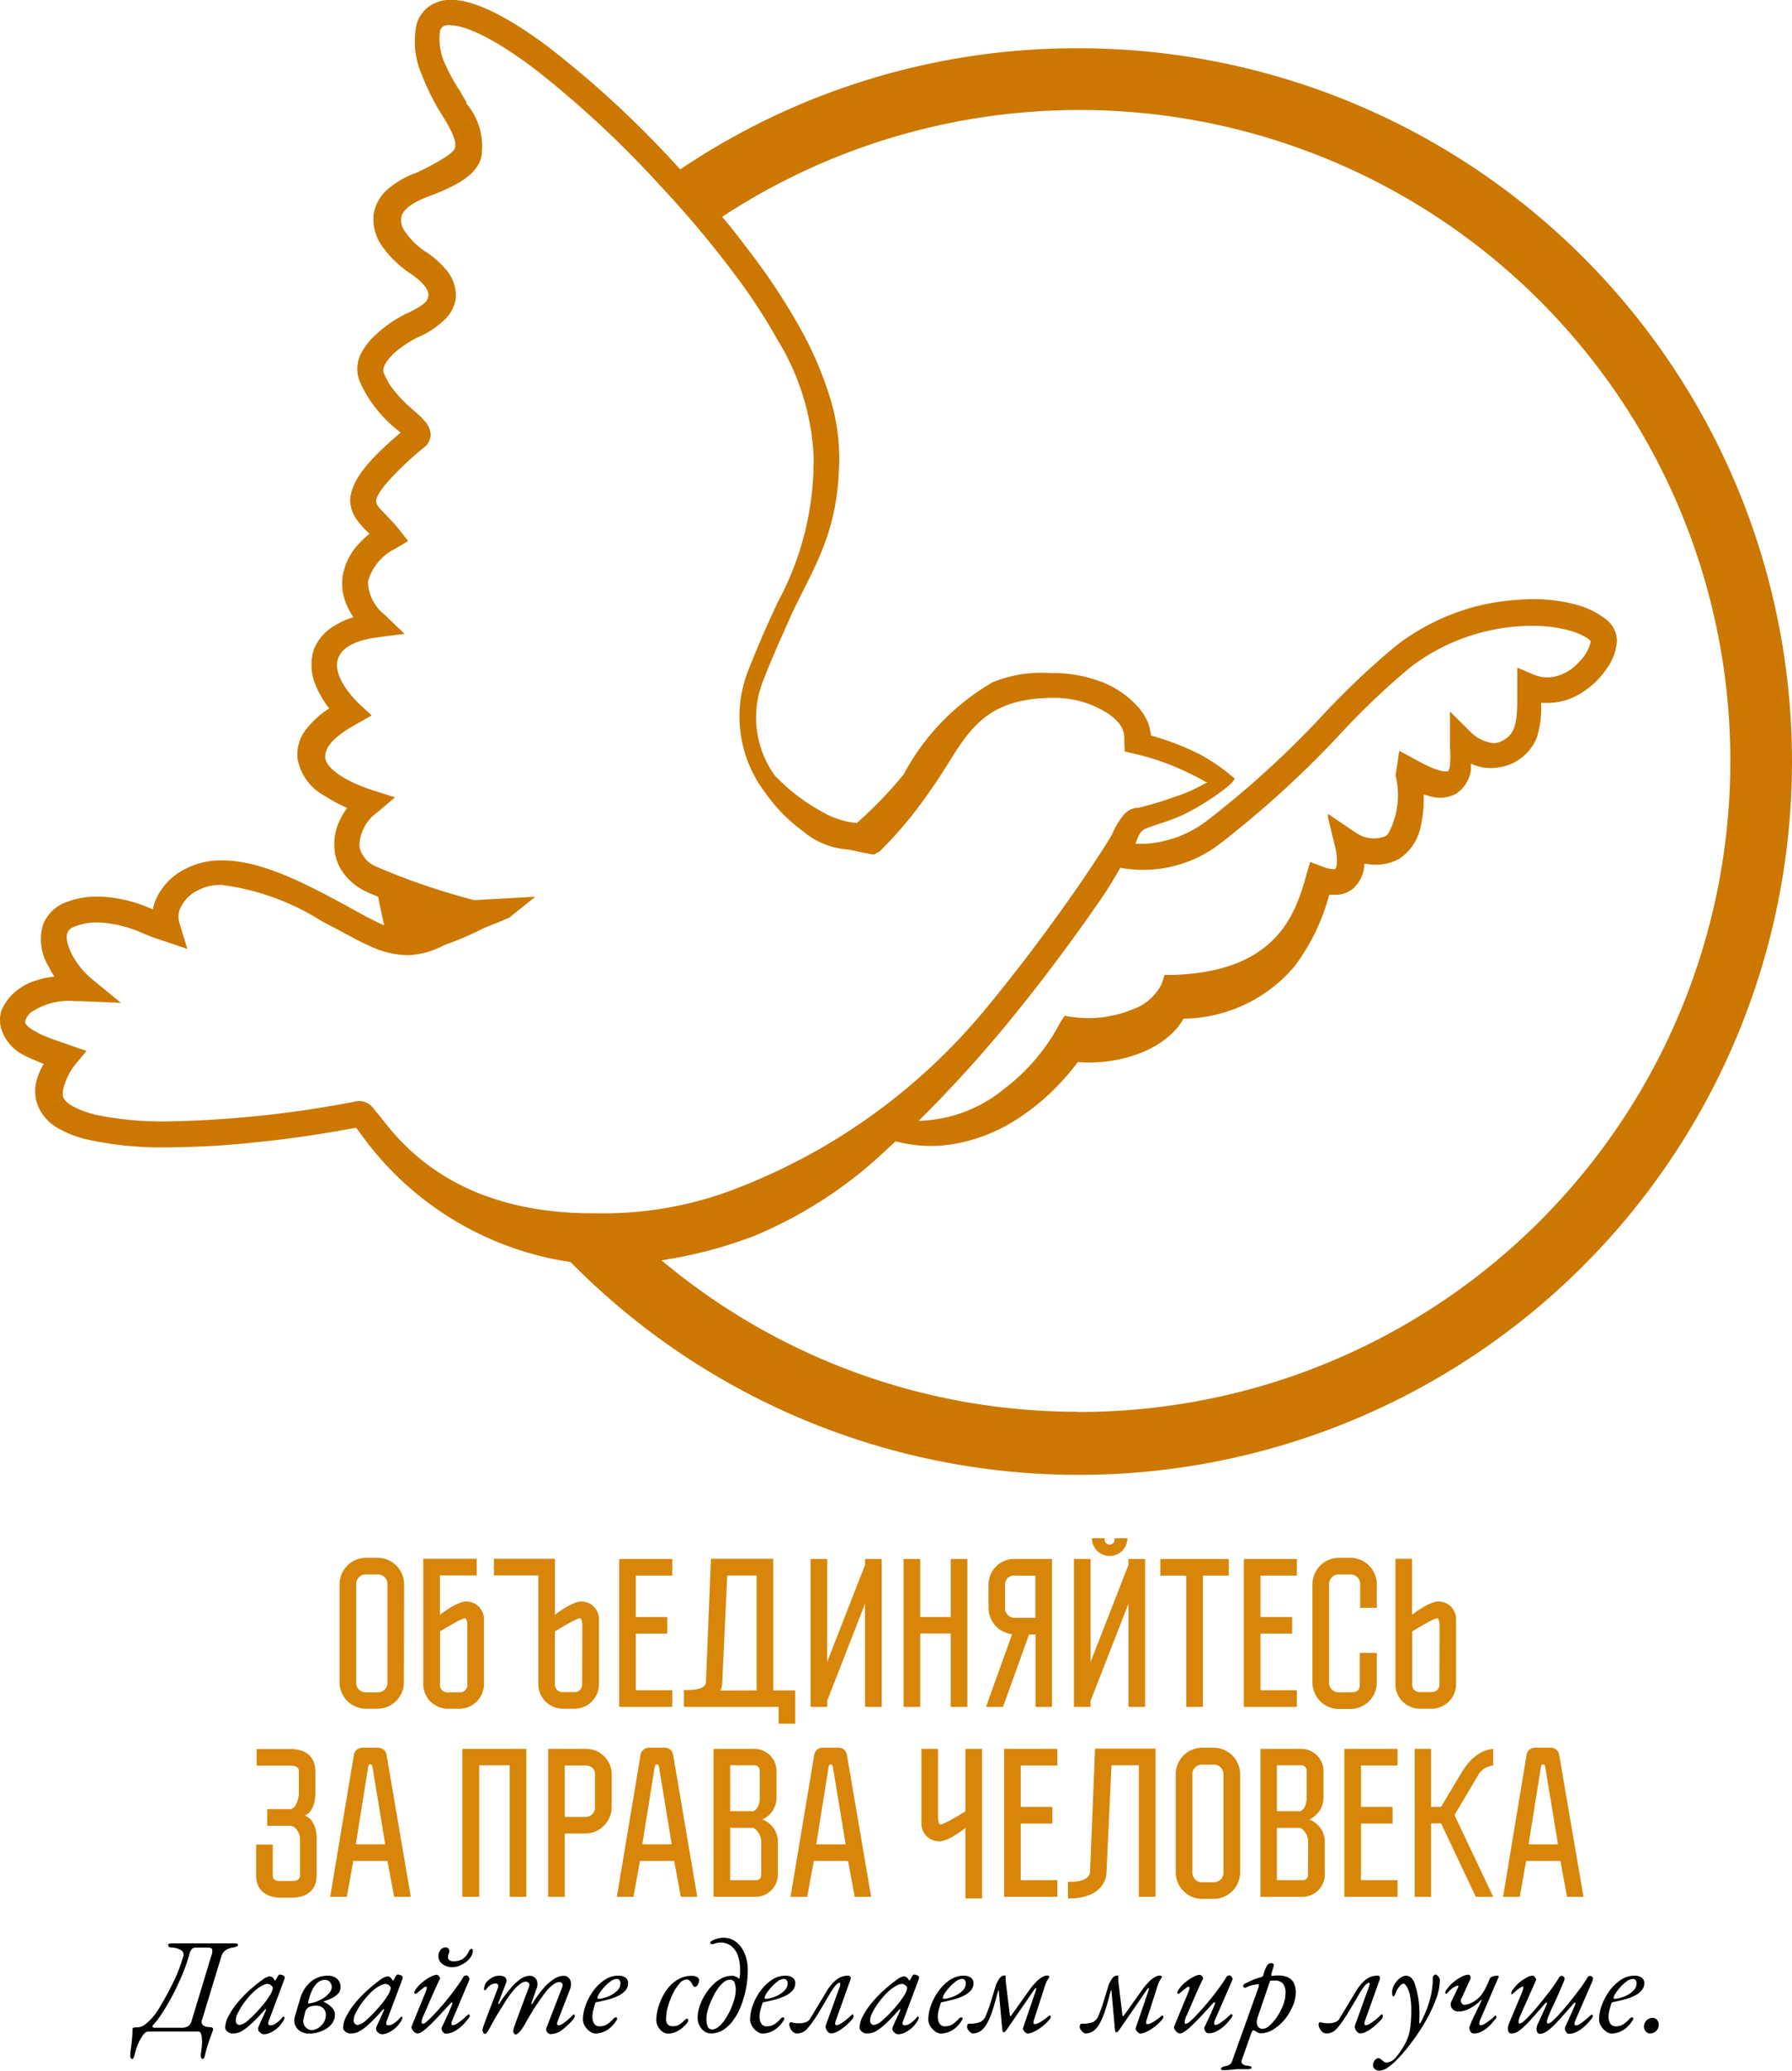 <svg xmlns="http://www.w3.org/2000/svg" viewBox="0 0 358.63 414.37"><defs><style>.cls-1{fill:#d88609;}.cls-2{fill:#c70;}</style></defs><title>united-for-human-rights-logo-color-stack_ru</title><g id="OUTLINE"><path d="M26.9,466.36a.3.3,0,0,1-.28-.2,1.06,1.06,0,0,1-.1-.48,11.17,11.17,0,0,1,.12-1.24c.08-.59.16-1.25.23-2a18.18,18.18,0,0,0,.11-2,.32.32,0,0,1,.24-.35,2.81,2.81,0,0,1,.49-.05,2.76,2.76,0,0,0,1.69-.5,12.27,12.27,0,0,0,1.47-1.36,12.93,12.93,0,0,0,1-1.29c.4-.6.85-1.33,1.33-2.2s1-1.79,1.49-2.78,1-2,1.39-3a28.54,28.54,0,0,0,1-2.9,1.12,1.12,0,0,0-.33-1.39,4.17,4.17,0,0,0-2-.56.69.69,0,0,1-.52-.18.6.6,0,0,1-.12-.36c0-.1.08-.18.24-.22a1.93,1.93,0,0,1,.57-.07c.44,0,.81,0,1.1,0l.84,0h8.73l.77,0q.4,0,1.08,0c.44,0,.65.1.65.29s-.09.24-.27.33a2.57,2.57,0,0,1-.73.21,4.63,4.63,0,0,0-1.12.33,2.06,2.06,0,0,0-.77.59,2.9,2.9,0,0,0-.48,1l-3.81,12.5a1,1,0,0,0,.07,1,1.29,1.29,0,0,0,.73.42,4.07,4.07,0,0,0,.9.1.68.68,0,0,1,.32.11.33.33,0,0,1,.19.27,6.58,6.58,0,0,1-.29.92c-.2.54-.43,1.19-.68,1.94s-.47,1.52-.65,2.27a2.5,2.5,0,0,1-.19.6c-.07.16-.17.24-.29.24a.32.32,0,0,1-.29-.2,1.21,1.21,0,0,1-.09-.48,6.84,6.84,0,0,1,.08-.75q.07-.54.15-1.23a10.1,10.1,0,0,0,0-1.34,3.35,3.35,0,0,0-.19-1.06.58.58,0,0,0-.57-.42h-10c-.33,0-.66.23-1,.69a8.53,8.53,0,0,0-1,1.75,14.11,14.11,0,0,0-.71,2.2,3.9,3.9,0,0,1-.19.6A.33.33,0,0,1,26.9,466.36Zm4.51-6.24h5.21a2.8,2.8,0,0,0,1.5-.31,2.14,2.14,0,0,0,.74-1.25l3.89-12.85a2.3,2.3,0,0,0,.17-1.29c-.08-.22-.42-.34-1-.34H39.64a1.12,1.12,0,0,0-.75.26,2.63,2.63,0,0,0-.57,1.2,34.8,34.8,0,0,1-1.15,3.39c-.46,1.16-1,2.29-1.51,3.39s-1.1,2.12-1.65,3.08-1.07,1.78-1.56,2.48a14.65,14.65,0,0,1-1.26,1.59c-.23.24-.29.41-.19.5A.59.59,0,0,0,31.41,460.12Z" transform="translate(-0.46 -54.34)"/><path d="M46.91,461.26a1.33,1.33,0,0,1-.65-.18,1.64,1.64,0,0,1-.53-.44,1,1,0,0,1-.2-.57,5.2,5.2,0,0,1,.65-2.26,15,15,0,0,1,1.81-2.7,23.62,23.62,0,0,1,2.67-2.74,27.67,27.67,0,0,1,2.38-1.9,2.9,2.9,0,0,1,1.35-.63,1,1,0,0,1,.75.37l.34.45s0,0,0,0a.12.12,0,0,0,.09,0,.35.35,0,0,0,.07-.12c.25-.43.4-.7.46-.79s0-.09,0,0c.1-.18.21-.27.32-.27a1.44,1.44,0,0,1,.49.08,1,1,0,0,1,.39.21.38.38,0,0,1,.15.27,3.51,3.51,0,0,1-.19.68l-3,8c-.23.61-.11.92.35.92a2.19,2.19,0,0,0,1.18-.48,5,5,0,0,0,1.2-1.14l.12-.1a.24.24,0,0,1,.12,0c.08,0,.13,0,.15.07a.43.43,0,0,1,0,.23,1.81,1.81,0,0,1-.38.74,6.49,6.49,0,0,1-.78,1,6.28,6.28,0,0,1-1.52,1.08,3.32,3.32,0,0,1-1.42.38,1,1,0,0,1-.54-.17,1.44,1.44,0,0,1-.45-.4.86.86,0,0,1-.17-.49,1.39,1.39,0,0,1,.16-.62c-.07.17-.08.17,0,0s.17-.41.32-.75.32-.71.5-1.08.33-.71.46-1a1,1,0,0,0,.12-.45c0-.1-.07-.08-.17,0-1.1,1.23-2,2.2-2.83,2.92a10.18,10.18,0,0,1-2.06,1.54A3.81,3.81,0,0,1,46.91,461.26Zm1.51-1.7a3.46,3.46,0,0,0,1.77-1,23.56,23.56,0,0,0,2.66-2.74,16,16,0,0,0,1.62-2.19,3.46,3.46,0,0,0,.59-1.48c0-.15-.12-.32-.35-.52a1.41,1.41,0,0,0-.35-.21,1,1,0,0,0-.33-.08,3,3,0,0,0-1.33.48A7.43,7.43,0,0,0,51.15,453a15.48,15.48,0,0,0-1.71,1.94,13.23,13.23,0,0,0-1.3,2.08,3.74,3.74,0,0,0-.5,1.62,1,1,0,0,0,.21.66A.72.72,0,0,0,48.42,459.56Z" transform="translate(-0.46 -54.34)"/><path d="M62.43,461.28a3.11,3.11,0,0,1-2.5-1,2.6,2.6,0,0,1-.41-2.53l.48-1.66c.16-.55.33-1.1.49-1.66A7.13,7.13,0,0,1,62.55,451a5.2,5.2,0,0,1,3.61-1.3,2.84,2.84,0,0,1,1.2.26,2.1,2.1,0,0,1,.9.77,2.14,2.14,0,0,1,.35,1.27,1.83,1.83,0,0,1-.54,1.35,4.57,4.57,0,0,1-1.28.89,11.25,11.25,0,0,1-1.42.56c-.07,0-.1.05-.1.1s0,.08.13.12a4.61,4.61,0,0,1,1,.62,3.29,3.29,0,0,1,.79.84,1.77,1.77,0,0,1,.29,1,2.92,2.92,0,0,1-.48,1.66,4.22,4.22,0,0,1-1.26,1.19,6.3,6.3,0,0,1-1.66.71A6.51,6.51,0,0,1,62.43,461.28Zm.41-.7a2.4,2.4,0,0,0,1.29-.4,3.61,3.61,0,0,0,1.1-1.1,2.78,2.78,0,0,0,.44-1.52,1.85,1.85,0,0,0-.51-1.34,2,2,0,0,0-1.46-.52,3.5,3.5,0,0,0-1.38.26,1.61,1.61,0,0,0-.81,1.14l-.29,1.19a1.77,1.77,0,0,0,.05,1.14,1.83,1.83,0,0,0,.65.84A1.52,1.52,0,0,0,62.84,460.58Zm-.46-5.34a6.72,6.72,0,0,0,2.17-.69,5.83,5.83,0,0,0,1.66-1.23,2,2,0,0,0,.65-1.32,1.64,1.64,0,0,0-.36-1,1.24,1.24,0,0,0-1-.46,2.2,2.2,0,0,0-1.47.55,4.64,4.64,0,0,0-1.07,1.45,10.88,10.88,0,0,0-.7,1.92l-.13.54a.21.21,0,0,0,0,.21A.24.24,0,0,0,62.38,455.24Z" transform="translate(-0.46 -54.34)"/><path d="M70.5,461.26a1.3,1.3,0,0,1-.64-.18,1.54,1.54,0,0,1-.53-.44.9.9,0,0,1-.2-.57,5.07,5.07,0,0,1,.65-2.26,15.42,15.42,0,0,1,1.8-2.7,24.58,24.58,0,0,1,2.68-2.74,29.48,29.48,0,0,1,2.37-1.9,3,3,0,0,1,1.35-.63,1,1,0,0,1,.76.37l.34.45s0,0,0,0a.13.13,0,0,0,.1,0,.35.35,0,0,0,.07-.12l.45-.79c.06-.09.06-.09,0,0q.16-.27.33-.27a1.34,1.34,0,0,1,.48.08,1,1,0,0,1,.4.21.4.4,0,0,1,.14.27,3.19,3.19,0,0,1-.18.68l-3,8c-.23.61-.12.92.35.92a2.19,2.19,0,0,0,1.18-.48,5,5,0,0,0,1.2-1.14.4.4,0,0,1,.12-.1.21.21,0,0,1,.12,0,.16.16,0,0,1,.15.07.43.43,0,0,1,0,.23,2,2,0,0,1-.38.74,6.49,6.49,0,0,1-.78,1,6.14,6.14,0,0,1-1.53,1.08,3.25,3.25,0,0,1-1.41.38,1,1,0,0,1-.54-.17,1.44,1.44,0,0,1-.45-.4.79.79,0,0,1-.17-.49,1.39,1.39,0,0,1,.16-.62c-.07.17-.08.17,0,0s.17-.41.33-.75.32-.71.5-1.08.33-.71.46-1a1,1,0,0,0,.12-.45c0-.1-.07-.08-.18,0-1.1,1.23-2,2.2-2.82,2.92a10.18,10.18,0,0,1-2.06,1.54A3.85,3.85,0,0,1,70.5,461.26Zm1.52-1.7a3.46,3.46,0,0,0,1.77-1,23.59,23.59,0,0,0,2.65-2.74,14.51,14.51,0,0,0,1.62-2.19,3.38,3.38,0,0,0,.6-1.48c0-.15-.12-.32-.35-.52a1.41,1.41,0,0,0-.35-.21,1,1,0,0,0-.33-.08,3,3,0,0,0-1.33.48A7.76,7.76,0,0,0,74.74,453a16.27,16.27,0,0,0-1.7,1.94A14.12,14.12,0,0,0,71.73,457a3.88,3.88,0,0,0-.5,1.62,1,1,0,0,0,.22.66A.7.7,0,0,0,72,459.56Z" transform="translate(-0.46 -54.34)"/><path d="M84,461.26a1,1,0,0,1-.61-.26,1.76,1.76,0,0,1-.47-.61.74.74,0,0,1-.08-.56L85.62,453a3.87,3.87,0,0,0,.25-.79c0-.21,0-.32-.16-.32a1,1,0,0,0-.45.21c-.21.15-.44.33-.7.54s-.53.44-.8.68c0,0-.1,0-.2,0s-.15-.06-.15-.11a1.6,1.6,0,0,1,0-.31,1.79,1.79,0,0,1,.27-.5,7.33,7.33,0,0,1,1.5-1.54,8.3,8.3,0,0,1,1.57-1,3.16,3.16,0,0,1,1.12-.34.52.52,0,0,1,.31.15,1.17,1.17,0,0,1,.28.35.35.35,0,0,1,0,.39c-.59,1.23-1.16,2.47-1.7,3.73s-1.08,2.5-1.62,3.73a3.29,3.29,0,0,0-.29,1c0,.31,0,.46.21.46a1.54,1.54,0,0,0,.81-.46,15.86,15.86,0,0,0,1.23-1.18c.46-.49.94-1,1.44-1.57.69-.77,1.35-1.57,2-2.4s1.19-1.58,1.66-2.24.77-1.14.92-1.41a.74.74,0,0,1,.32-.35,1,1,0,0,1,.35-.08.47.47,0,0,1,.33.16,1.39,1.39,0,0,1,.25.38.43.43,0,0,1,0,.38L91,458.56a1.79,1.79,0,0,0-.19.78q0,.27.27.27a1.84,1.84,0,0,0,.92-.38,11.85,11.85,0,0,0,1.16-.88c.4-.33.73-.63,1-.9a.1.1,0,0,1,.08,0,.28.28,0,0,1,.16.07.21.21,0,0,1,.08.18.36.36,0,0,1,0,.1l-.07.14a2.19,2.19,0,0,1-.11.19,2.44,2.44,0,0,1-.16.23l-.23.28a10.7,10.7,0,0,1-1.19,1.26,7.29,7.29,0,0,1-1.44,1,3.6,3.6,0,0,1-1.64.39c-.23,0-.44-.16-.63-.46a.83.83,0,0,1-.12-.81l.81-1.73c.29-.61.54-1.18.77-1.7s.38-.91.47-1.16.08-.33,0-.35a.29.29,0,0,0-.29.13c-.94,1-1.77,1.92-2.49,2.69s-1.34,1.39-1.87,1.89a13.22,13.22,0,0,1-1.36,1.12A1.76,1.76,0,0,1,84,461.26ZM91.05,448a3.52,3.52,0,0,1-1.52-.31,2.34,2.34,0,0,1-1-.8,1.76,1.76,0,0,1-.33-1,2,2,0,0,1,.42-1.35,1.24,1.24,0,0,1,.93-.49.83.83,0,0,1,.65.22.72.72,0,0,1,.19.49,1.31,1.31,0,0,1-.13.52,1.66,1.66,0,0,0-.14.66.8.8,0,0,0,.26.65,1.38,1.38,0,0,0,.9.22,3.42,3.42,0,0,0,1.66-.39,3.15,3.15,0,0,0,1.23-1.39,2.24,2.24,0,0,1,.38-.58.45.45,0,0,1,.3-.13.18.18,0,0,1,.18.13.45.45,0,0,1,.06.2,2.27,2.27,0,0,1-.37,1.24,4.16,4.16,0,0,1-1,1.07,5.25,5.25,0,0,1-1.33.75A3.88,3.88,0,0,1,91.05,448Z" transform="translate(-0.46 -54.34)"/><path d="M97.5,461.34a.31.31,0,0,1-.24-.14,1.09,1.09,0,0,1-.17-.32,1,1,0,0,1-.07-.35,3.18,3.18,0,0,1,.17-.65l.45-1.27,2.48-6.51a.67.67,0,0,0,0-.59.48.48,0,0,0-.46-.24,2.12,2.12,0,0,0-.85.19,3.17,3.17,0,0,0-1.09,1.05.27.27,0,0,1-.23.09c-.08,0-.14-.07-.17-.2a1.81,1.81,0,0,1,.05-.42,2.86,2.86,0,0,1,.17-.52,2.72,2.72,0,0,1,.23-.41,4,4,0,0,1,1.11-.94,3.2,3.2,0,0,1,1.57-.41,2.34,2.34,0,0,1,.74.12.93.93,0,0,1,.54.45,1.07,1.07,0,0,1,0,.89l-1.54,4c-.05.12,0,.19,0,.21a.18.18,0,0,0,.2-.11,30.89,30.89,0,0,1,2.23-3,10.2,10.2,0,0,1,2-1.89,3.46,3.46,0,0,1,1.85-.65,1.56,1.56,0,0,1,.93.3,1.49,1.49,0,0,1,.57.88,2.53,2.53,0,0,1-.15,1.44l-1,2.84c-.05.12,0,.19,0,.21a.18.18,0,0,0,.2-.11,21.79,21.79,0,0,1,2.23-3.09,9.82,9.82,0,0,1,2.12-1.85,3.72,3.72,0,0,1,1.89-.62,1.42,1.42,0,0,1,.92.33,1.56,1.56,0,0,1,.53,1,2.93,2.93,0,0,1-.26,1.58l-2.32,6c-.27.65-.23,1,.13,1a1.48,1.48,0,0,0,.78-.3,9.13,9.13,0,0,0,.94-.7c.31-.27.59-.52.82-.74l.46-.45,0,0h0a.26.26,0,0,1,.15.07.29.29,0,0,1,.07.18,1.21,1.21,0,0,1-.1.44,1.61,1.61,0,0,1-.39.53,14.21,14.21,0,0,1-2,1.86,3.77,3.77,0,0,1-2.37.87.72.72,0,0,1-.45-.18,1.12,1.12,0,0,1-.35-.47.78.78,0,0,1,0-.6l3.13-8.07c.14-.36.14-.63,0-.81a.76.76,0,0,0-.52-.3,2.22,2.22,0,0,0-1.16.45,7.33,7.33,0,0,0-1.62,1.58c-.27.34-.65.85-1.12,1.54s-1,1.42-1.46,2.2-.92,1.51-1.28,2.17a12.37,12.37,0,0,1-.87,1.43,4.48,4.48,0,0,1-.73.85.9.9,0,0,1-.54.29.31.31,0,0,1-.24-.12,1.19,1.19,0,0,1-.18-.29.87.87,0,0,1-.06-.32,3.07,3.07,0,0,1,.17-.69c.12-.37.27-.8.45-1.31l2.51-6.75c.16-.41.14-.7-.06-.85a1.21,1.21,0,0,0-.48-.26,1.92,1.92,0,0,0-1.16.45,7.82,7.82,0,0,0-1.62,1.61,11.49,11.49,0,0,0-.81,1.08c-.33.46-.67,1-1,1.55s-.73,1.14-1.08,1.73-.66,1.12-.93,1.6c-.47.87-.83,1.51-1.08,1.93S97.72,461.34,97.5,461.34Z" transform="translate(-0.46 -54.34)"/><path d="M119.64,461.28a1.89,1.89,0,0,1-1.14-.43,3.48,3.48,0,0,1-1-1.09,2.61,2.61,0,0,1-.38-1.28,8.45,8.45,0,0,1,.55-2.88,11.44,11.44,0,0,1,1.53-2.86,9,9,0,0,1,2.25-2.19,4.82,4.82,0,0,1,2.72-.85,2.42,2.42,0,0,1,1.47.39,1.29,1.29,0,0,1,.52,1.1,2.17,2.17,0,0,1-.52,1.45,4.42,4.42,0,0,1-1.42,1.07,10.45,10.45,0,0,1-2,.74c-.73.2-1.48.37-2.23.52a1.12,1.12,0,0,0-.26.06.36.36,0,0,0-.15.21c-.12.39-.25.82-.37,1.29a5,5,0,0,0-.19,1.32,2.5,2.5,0,0,0,.36,1.46,1.21,1.21,0,0,0,1.07.52,2.75,2.75,0,0,0,1.64-.49,6.87,6.87,0,0,0,1.11-1,.72.72,0,0,1,.49-.3.24.24,0,0,1,.27.27v.1a.17.17,0,0,1-.06.12,6.79,6.79,0,0,1-1.21,1.5,4.76,4.76,0,0,1-1.45.91A4.3,4.3,0,0,1,119.64,461.28Zm.6-6.94a4.65,4.65,0,0,0,1-.17,7.37,7.37,0,0,0,1.5-.57,4.75,4.75,0,0,0,1.34-1,2,2,0,0,0,.55-1.39,1,1,0,0,0-.19-.61.64.64,0,0,0-.54-.25,2.12,2.12,0,0,0-1.23.47,7.3,7.3,0,0,0-1.25,1.13,9.44,9.44,0,0,0-1,1.28,2.13,2.13,0,0,0-.39.92C120.05,454.29,120.11,454.34,120.24,454.34Z" transform="translate(-0.46 -54.34)"/><path d="M134.06,461.28a1.8,1.8,0,0,1-1-.36,3,3,0,0,1-.89-1,2.92,2.92,0,0,1-.37-1.47,10,10,0,0,1,.33-2.15A12,12,0,0,1,133,454a9.59,9.59,0,0,1,1.42-2.14,7,7,0,0,1,2-1.55,5.19,5.19,0,0,1,2.48-.58A2,2,0,0,1,140,450a.73.73,0,0,1,.38.6,1.75,1.75,0,0,1-.26.88c-.17.3-.36.45-.55.45a.44.44,0,0,1-.37-.19,2.8,2.8,0,0,1-.28-.46,2.71,2.71,0,0,0-.41-.55.91.91,0,0,0-.7-.26,1.93,1.93,0,0,0-1.35.78,9.36,9.36,0,0,0-1.31,2,14.67,14.67,0,0,0-1,2.57,8.88,8.88,0,0,0-.38,2.45,1.62,1.62,0,0,0,.35,1.22,1.35,1.35,0,0,0,.94.32,2.43,2.43,0,0,0,1.38-.34,8,8,0,0,0,1-.82l.28-.27a.4.4,0,0,1,.26-.08c.14,0,.21.12.21.35a1.28,1.28,0,0,1-.34.65,5.54,5.54,0,0,1-.91.9,5.66,5.66,0,0,1-1.33.8A3.74,3.74,0,0,1,134.06,461.28Z" transform="translate(-0.46 -54.34)"/><path d="M142.67,461.26a2.27,2.27,0,0,1-1.16-.37,3,3,0,0,1-1-1.08,3.28,3.28,0,0,1-.43-1.74,7.2,7.2,0,0,1,.34-2.08,10.13,10.13,0,0,1,1-2.24,11.05,11.05,0,0,1,1.48-2,7.1,7.1,0,0,1,1.88-1.48,4.56,4.56,0,0,1,2.16-.55,1.67,1.67,0,0,1,.9.22,1.46,1.46,0,0,1,.4.27c0,.07.08.09.13.05a.27.27,0,0,0,.11-.16c0-.22.06-.44.08-.66s0-.45,0-.66a8.77,8.77,0,0,0-.35-2.87,4.48,4.48,0,0,0-1.3-2.06,3.36,3.36,0,0,0-2.27-.77,3,3,0,0,0-1,.15,2.31,2.31,0,0,1-.66.15.6.6,0,0,1-.24-.06.18.18,0,0,1-.14-.16.42.42,0,0,1,.08-.26.62.62,0,0,1,.19-.14,4.43,4.43,0,0,1,1.22-.5,4.79,4.79,0,0,1,1.19-.15,4,4,0,0,1,2.52.86,5.64,5.64,0,0,1,1.7,2.34,8.48,8.48,0,0,1,.61,3.3,20,20,0,0,1-.32,3.49,20.69,20.69,0,0,1-.95,3.43,13.17,13.17,0,0,1-1.53,2.94,7.57,7.57,0,0,1-2.06,2.05A4.66,4.66,0,0,1,142.67,461.26Zm.33-.81a2.06,2.06,0,0,0,1.31-.56,7.12,7.12,0,0,0,1.27-1.45,15.25,15.25,0,0,0,1.08-1.95,15,15,0,0,0,.75-2.05,6.75,6.75,0,0,0,.29-1.77,4.46,4.46,0,0,0-.23-1.59.91.91,0,0,0-.93-.57,2.08,2.08,0,0,0-1.31.55,6.63,6.63,0,0,0-1.27,1.46,12.66,12.66,0,0,0-1.08,2,13.47,13.47,0,0,0-.76,2,6.57,6.57,0,0,0-.28,1.77,4.27,4.27,0,0,0,.24,1.58A.92.92,0,0,0,143,460.45Z" transform="translate(-0.46 -54.34)"/><path d="M153.1,461.28a1.92,1.92,0,0,1-1.15-.43,3.48,3.48,0,0,1-1-1.09,2.61,2.61,0,0,1-.38-1.28,8.48,8.48,0,0,1,.56-2.88,11.09,11.09,0,0,1,1.52-2.86,8.85,8.85,0,0,1,2.26-2.19,4.79,4.79,0,0,1,2.71-.85,2.42,2.42,0,0,1,1.47.39,1.3,1.3,0,0,1,.53,1.1,2.18,2.18,0,0,1-.53,1.45,4.31,4.31,0,0,1-1.42,1.07,10.45,10.45,0,0,1-2,.74c-.73.2-1.47.37-2.23.52a1,1,0,0,0-.25.06.29.29,0,0,0-.15.21c-.13.39-.26.82-.38,1.29a5,5,0,0,0-.19,1.32,2.5,2.5,0,0,0,.36,1.46,1.22,1.22,0,0,0,1.07.52,2.78,2.78,0,0,0,1.65-.49,6.37,6.37,0,0,0,1.1-1,.74.74,0,0,1,.49-.3.24.24,0,0,1,.27.27v.1a.21.21,0,0,1-.05.12,6.82,6.82,0,0,1-1.22,1.5,4.84,4.84,0,0,1-1.44.91A4.38,4.38,0,0,1,153.1,461.28Zm.59-6.94a4.56,4.56,0,0,0,1-.17,7.37,7.37,0,0,0,1.5-.57,4.75,4.75,0,0,0,1.34-1,1.94,1.94,0,0,0,.55-1.39,1,1,0,0,0-.19-.61.61.61,0,0,0-.54-.25,2.14,2.14,0,0,0-1.23.47,7.3,7.3,0,0,0-1.25,1.13,9.44,9.44,0,0,0-1,1.28,2.13,2.13,0,0,0-.39.92C153.5,454.29,153.56,454.34,153.69,454.34Z" transform="translate(-0.46 -54.34)"/><path d="M160,461.26a1.21,1.21,0,0,1-.86-.34,2.31,2.31,0,0,1-.54-.76,1.69,1.69,0,0,1-.19-.66.68.68,0,0,1,.08-.31.29.29,0,0,1,.3-.17h.1l.17.07.45.08a6.43,6.43,0,0,0,.9.05,3.55,3.55,0,0,0,1.36-.24,1.45,1.45,0,0,0,.77-.6l3.29-5.45a9,9,0,0,1,2-2.42,3.84,3.84,0,0,1,2.43-.82.5.5,0,0,1,.21.05,1.07,1.07,0,0,1,.16.14.28.28,0,0,1,.07.16,1.05,1.05,0,0,1,0,.24l-.08.33-2.92,8.15c-.18.56-.12.84.16.84a1.63,1.63,0,0,0,.8-.28,10.12,10.12,0,0,0,1-.68c.32-.26.6-.49.82-.7l.42-.39a.91.91,0,0,1,.12-.11l.07,0a.16.16,0,0,1,.13.11.48.48,0,0,1,.06.24.79.79,0,0,1-.07.3,1.3,1.3,0,0,1-.28.43,10.79,10.79,0,0,1-1,1,12.46,12.46,0,0,1-1.1.88,5.43,5.43,0,0,1-1.08.62,2.43,2.43,0,0,1-.93.23.88.88,0,0,1-.66-.3,1.75,1.75,0,0,1-.4-.66,1,1,0,0,1-.07-.55l2.92-8.08a1.56,1.56,0,0,0,0-.36c0-.12,0-.18-.16-.18s-.53.2-.84.61-.58.79-.81,1.15c-.09.14-.27.44-.53.89l-.93,1.59c-.36.61-.74,1.24-1.13,1.88s-.78,1.22-1.15,1.75a13.12,13.12,0,0,1-1,1.26,3,3,0,0,1-1,.78A2.66,2.66,0,0,1,160,461.26Z" transform="translate(-0.46 -54.34)"/><path d="M173.86,461.26a1.33,1.33,0,0,1-.65-.18,1.64,1.64,0,0,1-.53-.44,1,1,0,0,1-.2-.57,5.2,5.2,0,0,1,.65-2.26,15,15,0,0,1,1.81-2.7,23.62,23.62,0,0,1,2.67-2.74,29.32,29.32,0,0,1,2.38-1.9,2.9,2.9,0,0,1,1.35-.63,1,1,0,0,1,.75.37,4.6,4.6,0,0,1,.34.45s0,0,0,0a.11.11,0,0,0,.09,0,.35.35,0,0,0,.07-.12c.25-.43.4-.7.46-.79s.05-.09,0,0c.11-.18.21-.27.32-.27a1.4,1.4,0,0,1,.49.08,1,1,0,0,1,.39.21.38.38,0,0,1,.15.27,2.86,2.86,0,0,1-.19.68l-3,8c-.24.61-.12.92.35.92a2.19,2.19,0,0,0,1.17-.48,5,5,0,0,0,1.2-1.14l.12-.1a.24.24,0,0,1,.13,0c.07,0,.12,0,.14.07a.43.43,0,0,1,0,.23,1.88,1.88,0,0,1-.37.74,7.23,7.23,0,0,1-.79,1,6.28,6.28,0,0,1-1.52,1.08,3.32,3.32,0,0,1-1.42.38,1,1,0,0,1-.54-.17,1.31,1.31,0,0,1-.44-.4.8.8,0,0,1-.18-.49,1.39,1.39,0,0,1,.16-.62c-.07.17-.08.17,0,0s.17-.41.32-.75.32-.71.5-1.08.33-.71.46-1a1,1,0,0,0,.12-.45c0-.1-.07-.08-.17,0-1.1,1.23-2,2.2-2.83,2.92a10.18,10.18,0,0,1-2.06,1.54A3.78,3.78,0,0,1,173.86,461.26Zm1.51-1.7a3.39,3.39,0,0,0,1.77-1,23.56,23.56,0,0,0,2.66-2.74,16,16,0,0,0,1.62-2.19,3.46,3.46,0,0,0,.59-1.48c0-.15-.11-.32-.35-.52a1.25,1.25,0,0,0-.35-.21.93.93,0,0,0-.32-.08,3,3,0,0,0-1.34.48A7.7,7.7,0,0,0,178.1,453a15.42,15.42,0,0,0-1.7,1.94,13.33,13.33,0,0,0-1.31,2.08,3.74,3.74,0,0,0-.5,1.62,1,1,0,0,0,.21.66A.73.73,0,0,0,175.37,459.56Z" transform="translate(-0.46 -54.34)"/><path d="M188.76,461.28a1.87,1.87,0,0,1-1.14-.43,3.48,3.48,0,0,1-1-1.09,2.51,2.51,0,0,1-.38-1.28,8.45,8.45,0,0,1,.55-2.88,11.44,11.44,0,0,1,1.53-2.86,9,9,0,0,1,2.25-2.19,4.82,4.82,0,0,1,2.72-.85,2.42,2.42,0,0,1,1.47.39,1.29,1.29,0,0,1,.52,1.1,2.17,2.17,0,0,1-.52,1.45,4.42,4.42,0,0,1-1.42,1.07,10.56,10.56,0,0,1-2,.74c-.72.2-1.47.37-2.22.52a1.12,1.12,0,0,0-.26.06.36.36,0,0,0-.15.21c-.12.39-.25.82-.38,1.29a5.35,5.35,0,0,0-.18,1.32,2.5,2.5,0,0,0,.36,1.46,1.21,1.21,0,0,0,1.07.52,2.77,2.77,0,0,0,1.64-.49,6.87,6.87,0,0,0,1.11-1,.72.72,0,0,1,.49-.3.24.24,0,0,1,.27.27v.1a.17.17,0,0,1-.06.12,6.79,6.79,0,0,1-1.21,1.5,4.76,4.76,0,0,1-1.45.91A4.3,4.3,0,0,1,188.76,461.28Zm.6-6.94a4.75,4.75,0,0,0,1-.17,7.59,7.59,0,0,0,1.5-.57,4.7,4.7,0,0,0,1.33-1,2,2,0,0,0,.56-1.39,1.05,1.05,0,0,0-.19-.61.64.64,0,0,0-.54-.25,2.12,2.12,0,0,0-1.23.47,7.75,7.75,0,0,0-1.26,1.13,10.19,10.19,0,0,0-1,1.28,2.13,2.13,0,0,0-.39.92C189.17,454.29,189.23,454.34,189.36,454.34Z" transform="translate(-0.46 -54.34)"/><path d="M195.13,461.26a.78.78,0,0,1-.44-.22,2.57,2.57,0,0,1-.47-.51A.9.9,0,0,1,194,460a1.4,1.4,0,0,1,.08-.49.32.32,0,0,1,.33-.21,5.59,5.59,0,0,0,2.22-.33,2.2,2.2,0,0,0,1.07-1.15,28.83,28.83,0,0,0,1.11-3.05c.36-1.17.68-2.27,1-3.3.14-.3.28-.57.4-.79a4.15,4.15,0,0,1,.38-.56,1.9,1.9,0,0,1,.42-.34,1.18,1.18,0,0,1,.55-.12c.11,0,.17.12.17.37s0,.51,0,.79l.84,6.84c0,.07.05.11.11.12a.13.13,0,0,0,.13-.07l3.62-5.08a12.44,12.44,0,0,1,1.45-1.75,5.43,5.43,0,0,1,1.2-.93,2.09,2.09,0,0,1,.94-.29.6.6,0,0,1,.3.07.26.26,0,0,1,.12.19.33.33,0,0,1-.1.26c-.08.12-.2.3-.33.54a4.3,4.3,0,0,0-.37.83l-2.18,6.78a2.29,2.29,0,0,0-.18.8.23.23,0,0,0,.26.25,1.9,1.9,0,0,0,.77-.21,7.71,7.71,0,0,0,.89-.53c.3-.21.56-.4.78-.58s.37-.31.45-.38,0,0,.08,0a.27.27,0,0,1,.16.06.25.25,0,0,1,.08.18,1.24,1.24,0,0,1-.32.62,8.45,8.45,0,0,1-.85.88,13,13,0,0,1-1.15.89,8.57,8.57,0,0,1-1.23.69,2.67,2.67,0,0,1-1.07.27.79.79,0,0,1-.43-.19,1.6,1.6,0,0,1-.4-.46.57.57,0,0,1-.08-.51l2.56-7.51c.07-.2.09-.32,0-.38s-.13,0-.26.16l-5.45,7.92a5.65,5.65,0,0,1-.39.51.57.57,0,0,1-.37.21.2.2,0,0,1-.2-.18c0-.13,0-.26-.07-.38l-.7-7.75c0-.06,0-.08-.05-.08s-.07.05-.11.16c-.38,1.51-.74,2.8-1.09,3.87a13.91,13.91,0,0,1-1.11,2.62,4.43,4.43,0,0,1-1.28,1.5A2.78,2.78,0,0,1,195.13,461.26Z" transform="translate(-0.46 -54.34)"/><path d="M217.68,461.26a.81.81,0,0,1-.45-.22,2.9,2.9,0,0,1-.47-.51,1,1,0,0,1-.22-.52,1.19,1.19,0,0,1,.09-.49.31.31,0,0,1,.32-.21,5.64,5.64,0,0,0,2.23-.33,2.18,2.18,0,0,0,1.06-1.15,28.83,28.83,0,0,0,1.11-3.05c.36-1.17.69-2.27,1-3.3.15-.3.28-.57.41-.79a2.87,2.87,0,0,1,.38-.56,1.65,1.65,0,0,1,.41-.34,1.22,1.22,0,0,1,.56-.12c.11,0,.16.12.16.37s0,.51,0,.79l.83,6.84a.15.15,0,0,0,.11.12.14.14,0,0,0,.14-.07l3.62-5.08a13.2,13.2,0,0,1,1.44-1.75,5.43,5.43,0,0,1,1.2-.93,2.12,2.12,0,0,1,.95-.29.59.59,0,0,1,.29.07.24.24,0,0,1,.12.19.36.36,0,0,1-.09.26,6.14,6.14,0,0,0-.34.54,5,5,0,0,0-.36.83L230,458.34a2.46,2.46,0,0,0-.17.8.22.22,0,0,0,.25.25,1.86,1.86,0,0,0,.77-.21,6.32,6.32,0,0,0,.89-.53c.3-.21.56-.4.79-.58l.44-.38a.11.11,0,0,1,.08,0,.25.25,0,0,1,.16.06.23.23,0,0,1,.09.18,1.2,1.2,0,0,1-.33.62,7.53,7.53,0,0,1-.85.88,10.6,10.6,0,0,1-1.15.89,7.61,7.61,0,0,1-1.23.69,2.67,2.67,0,0,1-1.06.27.76.76,0,0,1-.43-.19,1.64,1.64,0,0,1-.41-.46.6.6,0,0,1-.08-.51l2.57-7.51c.07-.2.08-.32,0-.38s-.14,0-.26.16l-5.45,7.92a4.3,4.3,0,0,1-.4.51.53.53,0,0,1-.36.21.19.19,0,0,1-.2-.18c0-.13-.05-.26-.07-.38l-.7-7.75c0-.06,0-.08-.06-.08s-.07.05-.11.16c-.37,1.51-.74,2.8-1.09,3.87a13.91,13.91,0,0,1-1.11,2.62,4.32,4.32,0,0,1-1.28,1.5A2.77,2.77,0,0,1,217.68,461.26Z" transform="translate(-0.46 -54.34)"/><path d="M236.61,461.26A1,1,0,0,1,236,461a1.55,1.55,0,0,1-.47-.61.7.7,0,0,1-.08-.56l2.83-6.83a3.25,3.25,0,0,0,.24-.79c0-.21,0-.32-.16-.32a1,1,0,0,0-.44.21c-.21.15-.45.33-.71.54l-.79.68s-.11,0-.21,0-.14-.06-.14-.11a1.08,1.08,0,0,1,.05-.31,1.79,1.79,0,0,1,.27-.5,7.33,7.33,0,0,1,1.5-1.54,8.57,8.57,0,0,1,1.56-1,3.19,3.19,0,0,1,1.13-.34.52.52,0,0,1,.31.15,1.35,1.35,0,0,1,.28.35.39.39,0,0,1,0,.39c-.59,1.23-1.16,2.47-1.7,3.73s-1.08,2.5-1.62,3.73a3.66,3.66,0,0,0-.3,1c0,.31,0,.46.22.46a1.54,1.54,0,0,0,.81-.46,15.86,15.86,0,0,0,1.23-1.18c.45-.49.94-1,1.44-1.57.68-.77,1.35-1.57,2-2.4s1.2-1.58,1.66-2.24a15.5,15.5,0,0,0,.92-1.41.71.71,0,0,1,.33-.35.93.93,0,0,1,.35-.08.45.45,0,0,1,.32.16,1.42,1.42,0,0,1,.26.38.42.42,0,0,1,0,.38l-3.45,7.94a1.66,1.66,0,0,0-.19.78c0,.18.1.27.27.27a1.82,1.82,0,0,0,.91-.38,11.92,11.92,0,0,0,1.17-.88c.39-.33.72-.63,1-.9,0,0,0,0,.08,0a.31.31,0,0,1,.16.07.23.23,0,0,1,.08.18.19.19,0,0,1,0,.1l-.07.14a1.82,1.82,0,0,1-.1.19,2.68,2.68,0,0,1-.17.23l-.23.28a10.58,10.58,0,0,1-1.18,1.26,7.07,7.07,0,0,1-1.45,1,3.53,3.53,0,0,1-1.63.39.8.8,0,0,1-.64-.46.86.86,0,0,1-.12-.81c.26-.54.52-1.12.81-1.73s.55-1.18.77-1.7.39-.91.47-1.16.09-.33,0-.35a.3.3,0,0,0-.3.13c-.93,1-1.76,1.92-2.48,2.69s-1.35,1.39-1.88,1.89a12.27,12.27,0,0,1-1.35,1.12A1.79,1.79,0,0,1,236.61,461.26Z" transform="translate(-0.46 -54.34)"/><path d="M245.25,468.6a1,1,0,0,1-.29-.05.2.2,0,0,1-.15-.19c0-.15.1-.27.29-.37a1.5,1.5,0,0,1,.52-.17,2.63,2.63,0,0,0,.89-.3,1.31,1.31,0,0,0,.52-.7l5.21-14.55a3.51,3.51,0,0,0,.16-.57.24.24,0,0,0-.08-.26.57.57,0,0,0-.38,0c-.43.07-.8.15-1.12.23a5.94,5.94,0,0,0-1,.39.46.46,0,0,1-.39,0,.23.23,0,0,1-.18-.23.48.48,0,0,1,.13-.35,1,1,0,0,1,.28-.22l1.24-.59a10.67,10.67,0,0,1,1.89-.65.69.69,0,0,0,.31-.15.53.53,0,0,0,.18-.28,9,9,0,0,1,.7-1.84,1,1,0,0,1,.92-.56.58.58,0,0,1,.38.13.36.36,0,0,1,.1.38l-.46,1.57a.59.59,0,0,0,0,.39.12.12,0,0,0,.16.09l.63-.08.56,0a4.23,4.23,0,0,1,2.12.45,2.48,2.48,0,0,1,1.08,1.21,4.74,4.74,0,0,1,.31,1.72,6.94,6.94,0,0,1-.6,2.71,11,11,0,0,1-1.6,2.68,9.21,9.21,0,0,1-2.27,2,4.82,4.82,0,0,1-2.61.79,1.16,1.16,0,0,1-.54-.17l-.56-.32c-.16-.11-.3-.14-.39-.09s-.22.24-.34.58L249,466.52a.74.74,0,0,0,.12.85,1.62,1.62,0,0,0,1,.34,2.59,2.59,0,0,1,.54.11q.27.07.27.3c0,.1-.08.18-.24.22a1.81,1.81,0,0,1-.54.07h-.84l-.79,0a5,5,0,0,0-.61,0c-.45.06-.89.1-1.31.14S245.73,468.6,245.25,468.6Zm7.91-8.26a2.26,2.26,0,0,0,1.4-.69,9,9,0,0,0,1.5-1.77,12.13,12.13,0,0,0,1.19-2.29,6.47,6.47,0,0,0,.47-2.3,2.91,2.91,0,0,0-.54-2.05,2.13,2.13,0,0,0-1.51-.57h-.49a2.78,2.78,0,0,0-.54.06L252.16,458a3.12,3.12,0,0,0-.18.9,1.77,1.77,0,0,0,.1.72,1.06,1.06,0,0,0,.39.52A1.18,1.18,0,0,0,253.16,460.34Z" transform="translate(-0.46 -54.34)"/><path d="M265.93,461.26a1.25,1.25,0,0,1-.87-.34,2.64,2.64,0,0,1-.54-.76,1.88,1.88,0,0,1-.19-.66.71.71,0,0,1,.09-.31.28.28,0,0,1,.29-.17h.11l.16.07.46.08a6.37,6.37,0,0,0,.89.05,3.61,3.61,0,0,0,1.37-.24,1.49,1.49,0,0,0,.77-.6l3.29-5.45a9,9,0,0,1,2-2.42,3.82,3.82,0,0,1,2.43-.82.46.46,0,0,1,.2.05.79.79,0,0,1,.17.14.27.27,0,0,1,.06.16,2.12,2.12,0,0,1,0,.24q0,.13-.09.33l-2.91,8.15c-.18.56-.13.84.16.84a1.63,1.63,0,0,0,.8-.28,10.12,10.12,0,0,0,1-.68c.32-.26.59-.49.82-.7l.42-.39a.54.54,0,0,1,.12-.11l.07,0a.16.16,0,0,1,.13.11.48.48,0,0,1,.06.24,1.05,1.05,0,0,1-.07.3,1.35,1.35,0,0,1-.29.43,9.6,9.6,0,0,1-1,1,12.46,12.46,0,0,1-1.1.88,6.05,6.05,0,0,1-1.08.62,2.43,2.43,0,0,1-.93.23.88.88,0,0,1-.66-.3,1.92,1.92,0,0,1-.41-.66,1,1,0,0,1-.06-.55l2.91-8.08a1.18,1.18,0,0,0,.06-.36c0-.12-.06-.18-.17-.18s-.53.2-.83.61-.58.79-.81,1.15c-.09.14-.27.44-.53.89l-.93,1.59c-.36.61-.74,1.24-1.13,1.88s-.78,1.22-1.15,1.75a11.61,11.61,0,0,1-1,1.26,2.9,2.9,0,0,1-1,.78A2.7,2.7,0,0,1,265.93,461.26Z" transform="translate(-0.46 -54.34)"/><path d="M276.46,468.71a1.47,1.47,0,0,1-.81-.28,1,1,0,0,1-.41-.85,1.37,1.37,0,0,1,.17-.68,1.49,1.49,0,0,1,.4-.49.82.82,0,0,1,.49-.19.68.68,0,0,1,.45.15l.38.31a4.28,4.28,0,0,0,.38.29.8.8,0,0,0,.43.12,2.84,2.84,0,0,0,2-1.2,14.61,14.61,0,0,0,1.93-3,9,9,0,0,0,.82-2.8,24.69,24.69,0,0,0,.2-3.36,14.19,14.19,0,0,0-.28-3.18,5.14,5.14,0,0,0-.65-1.72c-.24-.35-.45-.53-.63-.53a.88.88,0,0,0-.58.31,4.11,4.11,0,0,0-.57.72,3.26,3.26,0,0,0-.36.73,3.23,3.23,0,0,1-.19.46c-.11.21-.22.32-.33.32s-.13-.07-.17-.23a1.68,1.68,0,0,1-.07-.52,2.91,2.91,0,0,1,.26-1.22,4,4,0,0,1,.67-1.08,3.89,3.89,0,0,1,.91-.78,1.76,1.76,0,0,1,.94-.3,1.44,1.44,0,0,1,1.09.46,3.3,3.3,0,0,1,.72,1.32,22.08,22.08,0,0,1,.68,2.88,21.17,21.17,0,0,1,.16,4.41c0,.33,0,.48.09.46s.19-.14.31-.38a24,24,0,0,0,1.61-3.94,16.38,16.38,0,0,0,.71-4.94.49.49,0,0,1,.21-.32c.13-.13.23-.19.31-.19a.66.66,0,0,1,.32.15,1.33,1.33,0,0,1,.39.42,1,1,0,0,1,.18.59,11.59,11.59,0,0,1-.84,3.94,29.75,29.75,0,0,1-2.35,4.81,44.79,44.79,0,0,1-3.51,5c-.63.77-1.27,1.49-1.91,2.15a12.61,12.61,0,0,1-1.88,1.58A3.13,3.13,0,0,1,276.46,468.71Z" transform="translate(-0.46 -54.34)"/><path d="M295.38,461.26a.72.72,0,0,1-.63-.35,1.46,1.46,0,0,1-.23-.79,1.43,1.43,0,0,1,.11-.42l.27-.68q.27-.63.63-1.38l.73-1.49c.24-.48.45-.9.61-1.27q.13-.28.09-.36s-.08,0-.17.1a8.37,8.37,0,0,1-2.16,1.62,5,5,0,0,1-2.24.64,1.67,1.67,0,0,1-1-.29,1.41,1.41,0,0,1-.55-.77,1.3,1.3,0,0,1,.1-1l1.14-2.35a3,3,0,0,0,.25-.61c0-.12,0-.17-.17-.17a1.3,1.3,0,0,0-.51.2,4.27,4.27,0,0,0-.77.51,3.52,3.52,0,0,0-.64.64,1,1,0,0,1-.21.2.5.5,0,0,1-.17.07c-.1,0-.16-.07-.16-.19a.78.78,0,0,1,.06-.27,1.59,1.59,0,0,1,.27-.46,7.29,7.29,0,0,1,1.49-1.54,8.3,8.3,0,0,1,1.57-1,3.16,3.16,0,0,1,1.12-.34.51.51,0,0,1,.53.3,1.25,1.25,0,0,1-.18.92L293,454.13a.94.94,0,0,0-.07,1c.17.27.34.4.52.4a3.35,3.35,0,0,0,1.26-.29,6.3,6.3,0,0,0,1.34-.81,5.19,5.19,0,0,0,1.08-1.17,10.51,10.51,0,0,0,.64-1.1,19.11,19.11,0,0,0,.81-1.81.8.8,0,0,1,.4-.41,2.39,2.39,0,0,1,.59-.19,3.79,3.79,0,0,1,.5-.05c.29,0,.38.13.27.38l-.35.78-3.3,7.7c-.28.7-.26,1.05.09,1.05a1.6,1.6,0,0,0,.76-.26,8.88,8.88,0,0,0,.91-.6c.31-.24.57-.45.8-.65l.44-.41,0,0h0a.22.22,0,0,1,.25.24.54.54,0,0,1-.05.21.34.34,0,0,1-.09.17c-.29.34-.57.66-.85,1s-.57.57-.86.82a5.72,5.72,0,0,1-.91.63,4.47,4.47,0,0,1-.93.41A3.25,3.25,0,0,1,295.38,461.26Z" transform="translate(-0.46 -54.34)"/><path d="M302.89,461.26a.53.53,0,0,1-.51-.3,1.38,1.38,0,0,1-.15-.73,2.67,2.67,0,0,1,.17-.84l2.68-6.39a4.48,4.48,0,0,0,.24-.79c0-.21,0-.32-.16-.32a.81.81,0,0,0-.39.16,6.5,6.5,0,0,0-.6.43q-.33.27-.69.6l-.24.21a.41.41,0,0,1-.22.11.17.17,0,0,1-.12,0,.3.3,0,0,1,0-.11,1.17,1.17,0,0,1,.06-.31,1.38,1.38,0,0,1,.27-.5,8.13,8.13,0,0,1,1.43-1.53,7.56,7.56,0,0,1,1.44-.93,2.7,2.7,0,0,1,1.07-.32.53.53,0,0,1,.36.17,1.33,1.33,0,0,1,.29.41.48.48,0,0,1,0,.42c-.54,1.2-1.06,2.39-1.58,3.55l-1.58,3.57a3.35,3.35,0,0,0-.29,1c0,.31,0,.46.21.46a1.75,1.75,0,0,0,.92-.55,18,18,0,0,0,1.43-1.45c.54-.59,1.1-1.23,1.66-1.93s1.11-1.38,1.64-2.06,1-1.3,1.35-1.84a14.21,14.21,0,0,0,.78-1.21c.13-.24.24-.38.34-.42a.56.56,0,0,1,.25-.07.64.64,0,0,1,.45.16.45.45,0,0,1,.17.33,2,2,0,0,1-.06.37,3.87,3.87,0,0,1-.29.73c-.3.71-.61,1.42-.93,2.15s-.63,1.46-1,2.19-.64,1.44-.94,2.14a3.72,3.72,0,0,0-.3,1c0,.31,0,.46.22.46a1.78,1.78,0,0,0,.92-.55,19.89,19.89,0,0,0,1.43-1.45c.54-.59,1.09-1.23,1.66-1.93s1.11-1.38,1.63-2.06,1-1.3,1.35-1.84a12,12,0,0,0,.78-1.21c.13-.24.24-.38.34-.42a.6.6,0,0,1,.26-.07.68.68,0,0,1,.43.15.42.42,0,0,1,.19.34,1.56,1.56,0,0,1-.07.37,3.72,3.72,0,0,1-.28.73l-3.16,7.27a1.66,1.66,0,0,0-.19.78q0,.27.27.27a1.88,1.88,0,0,0,.92-.38,11.85,11.85,0,0,0,1.16-.88c.39-.33.73-.63,1-.9a.1.1,0,0,1,.08,0,.28.28,0,0,1,.16.07.23.23,0,0,1,.08.18.19.19,0,0,1,0,.1s0,.08-.06.14l-.11.19-.16.23-.23.28a11.36,11.36,0,0,1-1.19,1.23,7.35,7.35,0,0,1-1.44,1,3.5,3.5,0,0,1-1.64.41c-.23,0-.43-.17-.61-.5a1,1,0,0,1-.09-.85l.78-1.73c.27-.6.52-1.14.74-1.65s.39-.88.48-1.13.08-.33,0-.35a.3.3,0,0,0-.3.13c-.91,1.05-1.72,1.95-2.4,2.72s-1.28,1.39-1.79,1.89a8.53,8.53,0,0,1-1.38,1.1,2.26,2.26,0,0,1-1.18.37.56.56,0,0,1-.52-.3,1.39,1.39,0,0,1-.17-.73,2.08,2.08,0,0,1,.21-.84l1.83-4c.09-.22.08-.33,0-.35a.3.3,0,0,0-.3.13l-2.4,2.72q-1,1.14-1.8,1.89a7.74,7.74,0,0,1-1.38,1.1A2.2,2.2,0,0,1,302.89,461.26Z" transform="translate(-0.46 -54.34)"/><path d="M323,461.28a1.89,1.89,0,0,1-1.14-.43,3.48,3.48,0,0,1-1-1.09,2.61,2.61,0,0,1-.38-1.28,8.7,8.7,0,0,1,.55-2.88,11.44,11.44,0,0,1,1.53-2.86,9,9,0,0,1,2.25-2.19,4.82,4.82,0,0,1,2.72-.85,2.42,2.42,0,0,1,1.47.39,1.3,1.3,0,0,1,.53,1.1,2.18,2.18,0,0,1-.53,1.45,4.31,4.31,0,0,1-1.42,1.07,10.45,10.45,0,0,1-2,.74c-.73.2-1.47.37-2.23.52a1.26,1.26,0,0,0-.26.06.36.36,0,0,0-.15.21c-.12.39-.25.82-.37,1.29a5,5,0,0,0-.19,1.32,2.5,2.5,0,0,0,.36,1.46,1.21,1.21,0,0,0,1.07.52,2.78,2.78,0,0,0,1.65-.49,7.22,7.22,0,0,0,1.1-1,.72.72,0,0,1,.49-.3.24.24,0,0,1,.27.27v.1a.17.17,0,0,1-.06.12,6.79,6.79,0,0,1-1.21,1.5,4.84,4.84,0,0,1-1.44.91A4.39,4.39,0,0,1,323,461.28Zm.6-6.94a4.65,4.65,0,0,0,1-.17,7.37,7.37,0,0,0,1.5-.57,4.75,4.75,0,0,0,1.34-1,2,2,0,0,0,.55-1.39,1,1,0,0,0-.19-.61.64.64,0,0,0-.54-.25,2.12,2.12,0,0,0-1.23.47,7.3,7.3,0,0,0-1.25,1.13,9.44,9.44,0,0,0-1,1.28,2.13,2.13,0,0,0-.39.92C323.41,454.29,323.47,454.34,323.6,454.34Z" transform="translate(-0.46 -54.34)"/><path d="M330.67,461.26a1.07,1.07,0,0,1-.86-.42,1.38,1.38,0,0,1-.35-.93,1.7,1.7,0,0,1,.24-.89,1.76,1.76,0,0,1,.63-.64,1.78,1.78,0,0,1,.88-.23,1.09,1.09,0,0,1,.88.41,1.4,1.4,0,0,1,.34.94,1.72,1.72,0,0,1-.23.88,1.84,1.84,0,0,1-.64.63A1.62,1.62,0,0,1,330.67,461.26Z" transform="translate(-0.46 -54.34)"/><path class="cls-1" d="M81.29,391A5.3,5.3,0,0,1,76,396.28H73.74A5.3,5.3,0,0,1,68.42,391V371.41a5.3,5.3,0,0,1,5.32-5.33H76a5.3,5.3,0,0,1,5.33,5.33ZM78,371.41a1.91,1.91,0,0,0-2-2H73.74a1.9,1.9,0,0,0-2,2V391a1.9,1.9,0,0,0,2,2H76a1.91,1.91,0,0,0,2-2Z" transform="translate(-0.46 -54.34)"/><path class="cls-1" d="M97.31,391.36a4.92,4.92,0,0,1-4.92,4.92H90.1a4.92,4.92,0,0,1-4.93-4.92V366.27h10.7v3.33H88.5v7.88s3.33-2.66,5.3-2.66a3.52,3.52,0,0,1,3.51,3.55ZM94,379.85c0-1-.19-1.67-.48-1.67-.78,0-5,2.63-5,2.63v10.55A1.47,1.47,0,0,0,90.1,393h2.29A1.5,1.5,0,0,0,94,391.36Z" transform="translate(-0.46 -54.34)"/><path class="cls-1" d="M120.33,391.36a4.92,4.92,0,0,1-4.92,4.92h-2.29a4.92,4.92,0,0,1-4.92-4.92V369.6H99.31v-3.33h12.22v11.21s3.33-2.66,5.29-2.66a3.52,3.52,0,0,1,3.51,3.55ZM117,379.85c0-1-.19-1.67-.48-1.67-.78,0-5,2.63-5,2.63v10.55a1.47,1.47,0,0,0,1.56,1.59h2.29a1.5,1.5,0,0,0,1.59-1.59Z" transform="translate(-0.46 -54.34)"/><path class="cls-1" d="M127.7,369.64v8.28H134v3.33H127.7v11.33H135v3.33H124.37v-29.6H135v3.33Z" transform="translate(-0.46 -54.34)"/><path class="cls-1" d="M155.21,366.27v26.35h4.4v6.66h-3.33v-3.37H137.33v-3.37h.41c3,0,3.85-.66,4-1.48l1-24.79Zm-3.33,26.35v-23H146l-1,21.46a4.16,4.16,0,0,1-.37,1.56Z" transform="translate(-0.46 -54.34)"/><path class="cls-1" d="M173.58,395.91V375.26L166,394.69v1.22h-3.33v-29.6H166v20.61l7.58-19.43v-1.18h3.33v29.6Z" transform="translate(-0.46 -54.34)"/><path class="cls-1" d="M194.06,366.31v29.6h-3.33V381.22h-6.11v14.69h-3.33v-29.6h3.33v11.61h6.11V366.31Z" transform="translate(-0.46 -54.34)"/><path class="cls-1" d="M211,395.91H207.7V381.4h-1.29l-5.22,14.51h-3.4L203,381.37a5.31,5.31,0,0,1-4.7-5.29v-4.67a5.12,5.12,0,0,1,5.33-5.1H211Zm-7.4-26.27a1.76,1.76,0,0,0-2,1.77v4.67a1.9,1.9,0,0,0,2,2h4.07v-8.43Z" transform="translate(-0.46 -54.34)"/><path class="cls-1" d="M226.3,395.91V375.26l-7.58,19.43v1.22h-3.33v-29.6h3.33v20.61l7.58-19.43v-1.18h3.33v29.6Zm-.22-33.75a3.55,3.55,0,1,1-7.1,0h2.59a1,1,0,1,0,1.92,0Z" transform="translate(-0.46 -54.34)"/><path class="cls-1" d="M241.19,369.64v26.27h-3.33V369.64h-5.19v-3.33h13.7v3.33Z" transform="translate(-0.46 -54.34)"/><path class="cls-1" d="M252.72,369.64v8.28h6.33v3.33h-6.33v11.33H260v3.33H249.39v-29.6H260v3.33Z" transform="translate(-0.46 -54.34)"/><path class="cls-1" d="M272.67,385.1H276V391a5.31,5.31,0,0,1-5.33,5.33h-2.22a5.31,5.31,0,0,1-5.33-5.33V371.41a5.31,5.31,0,0,1,5.33-5.33h2.22a5.31,5.31,0,0,1,5.33,5.33v4.67h-3.33v-4.67a1.91,1.91,0,0,0-2-2h-2.22a1.91,1.91,0,0,0-2,2V391a1.91,1.91,0,0,0,2,2h2.22c1.92,0,1.92-.82,1.92-2V385.1Z" transform="translate(-0.46 -54.34)"/><path class="cls-1" d="M291.86,391.36a4.92,4.92,0,0,1-4.92,4.92h-2.3a4.92,4.92,0,0,1-4.92-4.92V366.27h3.33v11.21s3.33-2.66,5.29-2.66a3.52,3.52,0,0,1,3.52,3.55Zm-3.29-11.51c0-1-.19-1.67-.48-1.67-.78,0-5,2.63-5,2.63v10.55a1.47,1.47,0,0,0,1.55,1.59h2.3a1.5,1.5,0,0,0,1.59-1.59Z" transform="translate(-0.46 -54.34)"/><path class="cls-1" d="M60.27,408.78c0-.81-.56-1.11-1.74-1.11h-6.7v-3.33h6.74c3,0,5,1.48,5,4.44v4.52c0,1.55-.45,3.62-2.11,4.36,1.81.67,2.37,2.89,2.37,4.44v7.55c0,3-2.07,4.44-5,4.44H56.72c-3,0-5-1.48-5-4.44v-6.18h3.33v6.18c0,.82.44,1.11,1.63,1.11h2.07c1.18,0,1.74-.29,1.74-1.11V422.1c0-.81-.82-2.4-2-2.4H53.94v-3.33h4.59c1.18,0,1.74-2.26,1.74-3.07Z" transform="translate(-0.46 -54.34)"/><path class="cls-1" d="M79.34,433.91,78,426.73H71.16l-1.29,7.18H66.54l4.77-28.57a1.73,1.73,0,0,1,1.59-1.26h3.3a1.68,1.68,0,0,1,1.59,1.26l4.88,28.57ZM75,407.9s-.08-.49-.37-.49h-.12c-.29,0-.33.34-.37.49l-2.47,15.5h5.88Z" transform="translate(-0.46 -54.34)"/><path class="cls-1" d="M105.8,404.31v29.6h-3.33V407.6H96.36v26.31H93v-29.6Z" transform="translate(-0.46 -54.34)"/><path class="cls-1" d="M110.15,404.31h7.4a5.12,5.12,0,0,1,5.33,5.1v6.51a5.31,5.31,0,0,1-5.33,5.33h-4.07v12.66h-3.33Zm3.33,3.33v10.28h4.07a1.9,1.9,0,0,0,2-2v-6.51c0-1.14-.81-1.77-2-1.77Z" transform="translate(-0.46 -54.34)"/><path class="cls-1" d="M136.71,433.91l-1.33-7.18h-6.85l-1.29,7.18h-3.33l4.77-28.57a1.72,1.72,0,0,1,1.59-1.26h3.29a1.68,1.68,0,0,1,1.59,1.26L140,433.91Zm-4.37-26s-.07-.49-.37-.49h-.11c-.29,0-.33.34-.37.49L129,423.4h5.89Z" transform="translate(-0.46 -54.34)"/><path class="cls-1" d="M151.43,404.31a4.44,4.44,0,0,1,4.44,4.44v5.33a4.82,4.82,0,0,1-2.84,4.36,4.74,4.74,0,0,1,3.1,4.44v6.59a4.45,4.45,0,0,1-4.44,4.44h-8.43v-29.6Zm-.18,12.47c1-.45,1.26-1.82,1.26-2.63v-5.4a1.07,1.07,0,0,0-1.08-1.15h-4.84v9.18Zm1.55,6.1a3.23,3.23,0,0,0-1.59-2.77h-4.62v10.47h5.07a1,1,0,0,0,1.14-1.11Z" transform="translate(-0.46 -54.34)"/><path class="cls-1" d="M171.51,433.91l-1.33-7.18h-6.85L162,433.91h-3.33l4.77-28.57a1.72,1.72,0,0,1,1.59-1.26h3.3a1.68,1.68,0,0,1,1.59,1.26l4.88,28.57Zm-4.37-26s-.07-.49-.37-.49h-.11c-.29,0-.33.34-.37.49l-2.48,15.5h5.89Z" transform="translate(-0.46 -54.34)"/><path class="cls-1" d="M197,404.31v29.93h-3.33v-14.1s-3.3,2.67-5.26,2.67a3.55,3.55,0,0,1-3.55-3.56V404.31h3.33v13.47c0,1,.18,1.66.48,1.66.78,0,5-2.63,5-2.63v-12.5Z" transform="translate(-0.46 -54.34)"/><path class="cls-1" d="M204.74,407.64v8.28h6.33v3.33h-6.33v11.33h7.33v3.33H201.41v-29.6h10.66v3.33Z" transform="translate(-0.46 -54.34)"/><path class="cls-1" d="M214.61,430.91c3,0,3.85-1,4-1.85l1-24.79h12.1v29.64h-3.33V407.6h-5.48l-1,21.46c-.11,3-2.85,5.18-7.29,5.18h-.41v-3.33Z" transform="translate(-0.46 -54.34)"/><path class="cls-1" d="M248.64,429a5.31,5.31,0,0,1-5.33,5.33h-2.22a5.31,5.31,0,0,1-5.33-5.33V409.41a5.31,5.31,0,0,1,5.33-5.33h2.22a5.31,5.31,0,0,1,5.33,5.33Zm-3.33-19.54a1.91,1.91,0,0,0-2-2h-2.22a1.91,1.91,0,0,0-2,2V429a1.91,1.91,0,0,0,2,2h2.22a1.91,1.91,0,0,0,2-2Z" transform="translate(-0.46 -54.34)"/><path class="cls-1" d="M260.89,404.31a4.45,4.45,0,0,1,4.44,4.44v5.33a4.81,4.81,0,0,1-2.85,4.36,4.75,4.75,0,0,1,3.11,4.44v6.59a4.46,4.46,0,0,1-4.44,4.44h-8.44v-29.6Zm-.18,12.47c1-.45,1.25-1.82,1.25-2.63v-5.4a1.07,1.07,0,0,0-1.07-1.15H256v9.18Zm1.55,6.1a3.23,3.23,0,0,0-1.59-2.77H256v10.47h5.07a1,1,0,0,0,1.15-1.11Z" transform="translate(-0.46 -54.34)"/><path class="cls-1" d="M272.83,407.64v8.28h6.32v3.33h-6.32v11.33h7.32v3.33H269.5v-29.6h10.65v3.33Z" transform="translate(-0.46 -54.34)"/><path class="cls-1" d="M292.85,409.23c2.19-3.67,4.41-4.7,6.44-4.92v3.33a4,4,0,0,0-2.81,1.59l-4.85,8.18v.33l7.66,16.17h-3.48l-6.95-14.69h-2v14.69h-3.29v-29.6h3.29v11.61h2Z" transform="translate(-0.46 -54.34)"/><path class="cls-1" d="M314.07,433.91l-1.33-7.18h-6.85l-1.29,7.18h-3.33L306,405.34a1.72,1.72,0,0,1,1.59-1.26h3.29a1.68,1.68,0,0,1,1.59,1.26l4.89,28.57Zm-4.37-26s-.07-.49-.37-.49h-.11c-.29,0-.33.34-.37.49l-2.48,15.5h5.89Z" transform="translate(-0.46 -54.34)"/></g><g id="updated_logo" data-name="updated logo"><path class="cls-2" d="M216.07,64a141.79,141.79,0,0,0-79.49,24.25l-.29-.34A203.72,203.72,0,0,0,110.54,64c-8.59-6.5-15.28-9.7-19.84-9.7a7.47,7.47,0,0,0-3.35.73,6.56,6.56,0,0,0-3.54,4.27,16.55,16.55,0,0,0,1.07,10,47.28,47.28,0,0,0,3.93,7.9c2.23,3.45,3.1,5.63,2.67,6.84s-4.85,3.54-7.62,4.85a18.22,18.22,0,0,0-6,3.49,8.38,8.38,0,0,0-2.62,4.85,9.38,9.38,0,0,0,1.89,6.65,21.53,21.53,0,0,0,5.53,5.24c2.33,1.6,3.64,3.2,3.54,4.26s-.44,1.9-4.56,3.79a25.45,25.45,0,0,0-6,4.17,13.21,13.21,0,0,0-3.06,4,6.75,6.75,0,0,0,0,5.63A25.71,25.71,0,0,0,80,140.38l.63.53c-7.08,6-9.7,9.7-10.09,13.2a6.8,6.8,0,0,0,1.22,4.07,17.36,17.36,0,0,0,2.32,2.67l.34.29A18.77,18.77,0,0,0,72,163.47a12.21,12.21,0,0,0-3,6.4,10.81,10.81,0,0,0,.92,5.72,14.92,14.92,0,0,0,1.27,2.28,14,14,0,0,0-3.55,1.55,9.72,9.72,0,0,0-4.36,4.85,10.33,10.33,0,0,0,.39,7.28,19.33,19.33,0,0,0,2.67,4.56A18.35,18.35,0,0,0,62,199.94a8.16,8.16,0,0,0-2,6.16,10.49,10.49,0,0,0,5.48,7.52A28,28,0,0,0,69.94,216a14.18,14.18,0,0,0-1.45,2.43,10.94,10.94,0,0,0-1.07,6,9.44,9.44,0,0,0,1.94,4.85,11.75,11.75,0,0,0,4.12,3.35c.78.39,1.7.78,2.67,1.16.34,1.94.78,3.83,1.21,5.73l-.58-.25c-1.89-.87-4.22-2.13-6.64-3.49-7.62-4.12-17-9.26-25.13-9.26A15.35,15.35,0,0,0,38,228a12.62,12.62,0,0,0-6.5,6.69,9.57,9.57,0,0,0-.44,1.65,28.36,28.36,0,0,0-10.23-2.57h-.48a17.15,17.15,0,0,0-7.28,1.36,7.86,7.86,0,0,0-4,4.27,10.32,10.32,0,0,0,1.06,8.24c.37.73.77,1.45,1.21,2.14a17.22,17.22,0,0,0-3.68.77,11.5,11.5,0,0,0-4.85,2.91,9.85,9.85,0,0,0-2.09,3.2,6.1,6.1,0,0,0,0,3.54,8.73,8.73,0,0,0,4.61,5.34c1.21.63,2.57,1.16,3.88,1.7a13.4,13.4,0,0,0-1.36,3.1,8,8,0,0,0,.44,5.82,9.26,9.26,0,0,0,3.88,4A21.63,21.63,0,0,0,18,282.39a69.25,69.25,0,0,0,16,1.55,174.33,174.33,0,0,0,19-1.16c6.11-.63,12.41-1.6,18.72-2.77l.68.88a63,63,0,0,0,42.24,26A142.74,142.74,0,1,0,216.07,64ZM76.54,277.78l-1.36-1.65a3.54,3.54,0,0,0-2.52-1.45H72a216.87,216.87,0,0,1-38,4.07,66.5,66.5,0,0,1-14.55-1.36,7.76,7.76,0,0,0-1-.29c-2.81-.87-4.85-1.94-5.33-3.2s.78-4.51,2.33-6.45l2.33-2.81-1.31-.44-2.62-.92c-1.26-.44-2.62-.87-3.93-1.41a14.86,14.86,0,0,1-2-.92c-2.13-1.07-2.38-1.84-2.42-1.94s0-1,1.06-2a13.38,13.38,0,0,1,9-2.32H17l7.66.33-5.91-4.85c-3.2-2.66-5.39-6.93-4.85-9a2.07,2.07,0,0,1,1.35-1.35,11.86,11.86,0,0,1,4.85-.88h.39a24.68,24.68,0,0,1,8.64,2.19,35.61,35.61,0,0,0,3.49,1.3l5.33,1.8-1.55-5.09a4.36,4.36,0,0,1,0-2.72,7.46,7.46,0,0,1,3.83-4,9.63,9.63,0,0,1,4.56-1,49,49,0,0,1,20.08,7.27L67.37,240l3,1.6c1.41.78,2.77,1.46,4,2A18.32,18.32,0,0,0,82,245.48a16.33,16.33,0,0,0,7.32-2,59.46,59.46,0,0,0,7.13-3c.54-.38,5.53-2.23,6-2.57l5.14-4.12-12.22.68a135.27,135.27,0,0,1-19.69-6.74,5.58,5.58,0,0,1-3.3-4,8.46,8.46,0,0,1,3.59-6.83l3.54-3-4.27-1.36c-5.58-1.75-9.7-4.51-9.7-6.74s2.13-4.27,6.4-6.65l2.91-1.64L72.13,195c-3.3-3.34-4.85-6.64-4-8.92s3.59-3.64,8-4.22l5.29-.68-3.84-3.69a8.89,8.89,0,0,1-3.49-6.74,10.43,10.43,0,0,1,5.53-6.64l2.52-1.51-1.79-2.28a23.6,23.6,0,0,0-1.94-2.18l-.63-.68c-.68-.72-1.21-1.26-1.6-1.74a2,2,0,0,1-.44-1.12c0-.44.29-1.41,1.84-3.3a60.6,60.6,0,0,1,7.81-7.47,3.32,3.32,0,0,0,1.26-2.47,4.34,4.34,0,0,0-1.35-2.91l-.49-.58-1.5-1.36a26.83,26.83,0,0,1-4.85-5.19A16.9,16.9,0,0,1,77.27,129c-.54-1.26,1.06-3,2-3.93a21.44,21.44,0,0,1,4.85-3.25,17.44,17.44,0,0,0,5.24-3.44,7.17,7.17,0,0,0,2.33-4.56,8,8,0,0,0-2.18-5.77A19.23,19.23,0,0,0,86,104.93a14.16,14.16,0,0,1-4.85-4.85,3.44,3.44,0,0,1-.39-2c0-1.6,2.09-3.15,5.29-4.37,5.57-2.08,9.7-4.22,10.71-7.8A13.3,13.3,0,0,0,93.76,75v-.34a18.75,18.75,0,0,1-1.07-1.84,37.47,37.47,0,0,1-3-5.33,12,12,0,0,1-1.16-7,1.46,1.46,0,0,1,1.16-1.07,2.42,2.42,0,0,1,1.07,0c1.55,0,6.3.88,16.73,8.73a204.68,204.68,0,0,1,25,23.24,208.07,208.07,0,0,1,16.15,19.4A113.81,113.81,0,0,1,156,122.24a49.1,49.1,0,0,1,7.28,23.14,59.44,59.44,0,0,1-7.13,29.39c-1.8,3.83-3.79,8.24-6,13.87a25.11,25.11,0,0,0,3.4,24.25,33.08,33.08,0,0,0,7.76,7.9l.33.29a15.8,15.8,0,0,0,8.4,3.25c.48,0,4.85,1.07,5.33,1l1.16-.63a82.35,82.35,0,0,0,10.14-12.22c6.65-9.16,8.54-18.14,23.81-18.48H211a19.49,19.49,0,0,1,11.3,3.2,10.07,10.07,0,0,1,1.84,1.6h0a4.54,4.54,0,0,1,1.31,3.45l.1,2.47,2.28.54A49.37,49.37,0,0,1,238.29,209a36.32,36.32,0,0,1,3.49,1.84h.34a31.69,31.69,0,0,1-5.43,2.57l-.88.29a67,67,0,0,1-7.47,2.28,3.88,3.88,0,0,0-2.76,1.17h0a14.66,14.66,0,0,0-2.52,4.07c-.29.58-1.89,3.15-4.46,7-4.37,6.54-11.69,16.83-20.47,27.5a120.92,120.92,0,0,1-51.9,37.05,73.47,73.47,0,0,1-26.43,4.36C92.35,297.38,81.19,283.84,76.54,277.78Zm203.21-68.24a16.15,16.15,0,0,1-1.45,11.59,2.56,2.56,0,0,1-.68.59,6.31,6.31,0,0,1-5.87-.78l-5.53-3.74v.73l1.41,5.73A11.73,11.73,0,0,1,268,227a2.21,2.21,0,0,1-.34,1.26h-.34a5.73,5.73,0,0,1-2-.43l-2.67-1-.92,3.2c-2.23,7.91-6.35,18.72-26.38,19.4h-1.84l-.54,1.75a10.27,10.27,0,0,1-5.82,5.14,23.33,23.33,0,0,1-12,1.55l-1.64-.24-.88,1.35a39.73,39.73,0,0,1-11.25,13.29,28,28,0,0,1-17.07,6.36,262,262,0,0,0,17.7-19.4c7.62-9.27,13.87-17.9,17.8-23.57a82.76,82.76,0,0,0,4.85-7.67,25.23,25.23,0,0,0,20.61-5.33,200.61,200.61,0,0,0,23-21,148.92,148.92,0,0,1,14.55-13.87,40.18,40.18,0,0,1,25.22-8.2,26.45,26.45,0,0,1,7.13,1.11c2.72.88,3.54,1.8,3.64,2a7.87,7.87,0,0,1-2.18,3.93,10.15,10.15,0,0,1-2.14,1.89,9,9,0,0,1-2.52,1.12,7.07,7.07,0,0,1-4.56-.29l-3.3-1.41v6.3c0,3.79-.29,6.21-1.84,7.57a5.31,5.31,0,0,1-2.62,1.26,7.51,7.51,0,0,1-4.85-2.23l-4.17-4.12h0v6a7.85,7.85,0,0,1,0,1,23.44,23.44,0,0,1,0,3.93,3.07,3.07,0,0,1-.34,1h0s-1.12.58-5.43-1.7l-4.37-2.37ZM216.07,336.85a129.44,129.44,0,0,1-83.22-30.31,88.9,88.9,0,0,0,18.48-4.85A86.54,86.54,0,0,0,178,284.28l1.7-1.55a27.66,27.66,0,0,0,12.95.29,34,34,0,0,0,11.54-4.85,45,45,0,0,0,8.25-6.89,49.1,49.1,0,0,0,3.73-4.41,28.7,28.7,0,0,0,13.24-2.09,19.47,19.47,0,0,0,5.39-3.44,12.8,12.8,0,0,0,2.52-3.15,29.5,29.5,0,0,0,22.21-10.48,41.37,41.37,0,0,0,6.94-14.31h1.35a5.42,5.42,0,0,0,3.54-1.35,6.73,6.73,0,0,0,2.14-4.85h.44a9.72,9.72,0,0,0,6.54-1,10.07,10.07,0,0,0,4.22-6.11,25.14,25.14,0,0,0,.68-6.75l1.6.44a7,7,0,0,0,4.85-.58,6.71,6.71,0,0,0,3-4.85v-1.21h0a9.17,9.17,0,0,0,5.53.77A9.69,9.69,0,0,0,308,202a19.68,19.68,0,0,0,.87-7h1.31a12.69,12.69,0,0,0,7.13-2.23,16.61,16.61,0,0,0,4.85-4.85,10.38,10.38,0,0,0,1.89-5.33,5.58,5.58,0,0,0-1.79-4,16.53,16.53,0,0,0-6.79-3.35,31.88,31.88,0,0,0-7.47-1,50.13,50.13,0,0,0-11.64,1.31,45.39,45.39,0,0,0-16.2,7.76,156.56,156.56,0,0,0-15.37,14.55,188.45,188.45,0,0,1-22.41,20.42A22.59,22.59,0,0,1,230,223.17a18.11,18.11,0,0,1-2.33,0c.49-1,.63-2,1.56-2.72s4.85-1.5,8.58-3.34c4.46-2.23,9.94-6.21,9.7-7a37.38,37.38,0,0,0-7-4.85,52.8,52.8,0,0,0-9.7-3.73,13.61,13.61,0,0,0-.49-2.28,11.33,11.33,0,0,0-2.23-3.59,19,19,0,0,0-7.13-4.85,27.47,27.47,0,0,0-9.7-1.79h-.68a25.87,25.87,0,0,0-11.44,1.84,46.53,46.53,0,0,0-17.85,18.48,84.94,84.94,0,0,1-9.36,9.7,17,17,0,0,1-7-2.28,38.7,38.7,0,0,1-9.41-7.23,19.88,19.88,0,0,1-2.32-19c2.13-5.48,4.12-9.7,5.82-13.58,4.85-10.09,9.4-16.64,9.4-31.43a41.68,41.68,0,0,0-2-12.08A72.66,72.66,0,0,0,160.59,120a128.57,128.57,0,0,0-10-15.18c-1.75-2.28-3.64-4.85-5.63-7.08a130.27,130.27,0,1,1,71.15,239.15Z" transform="translate(-0.46 -54.34)"/></g></svg>